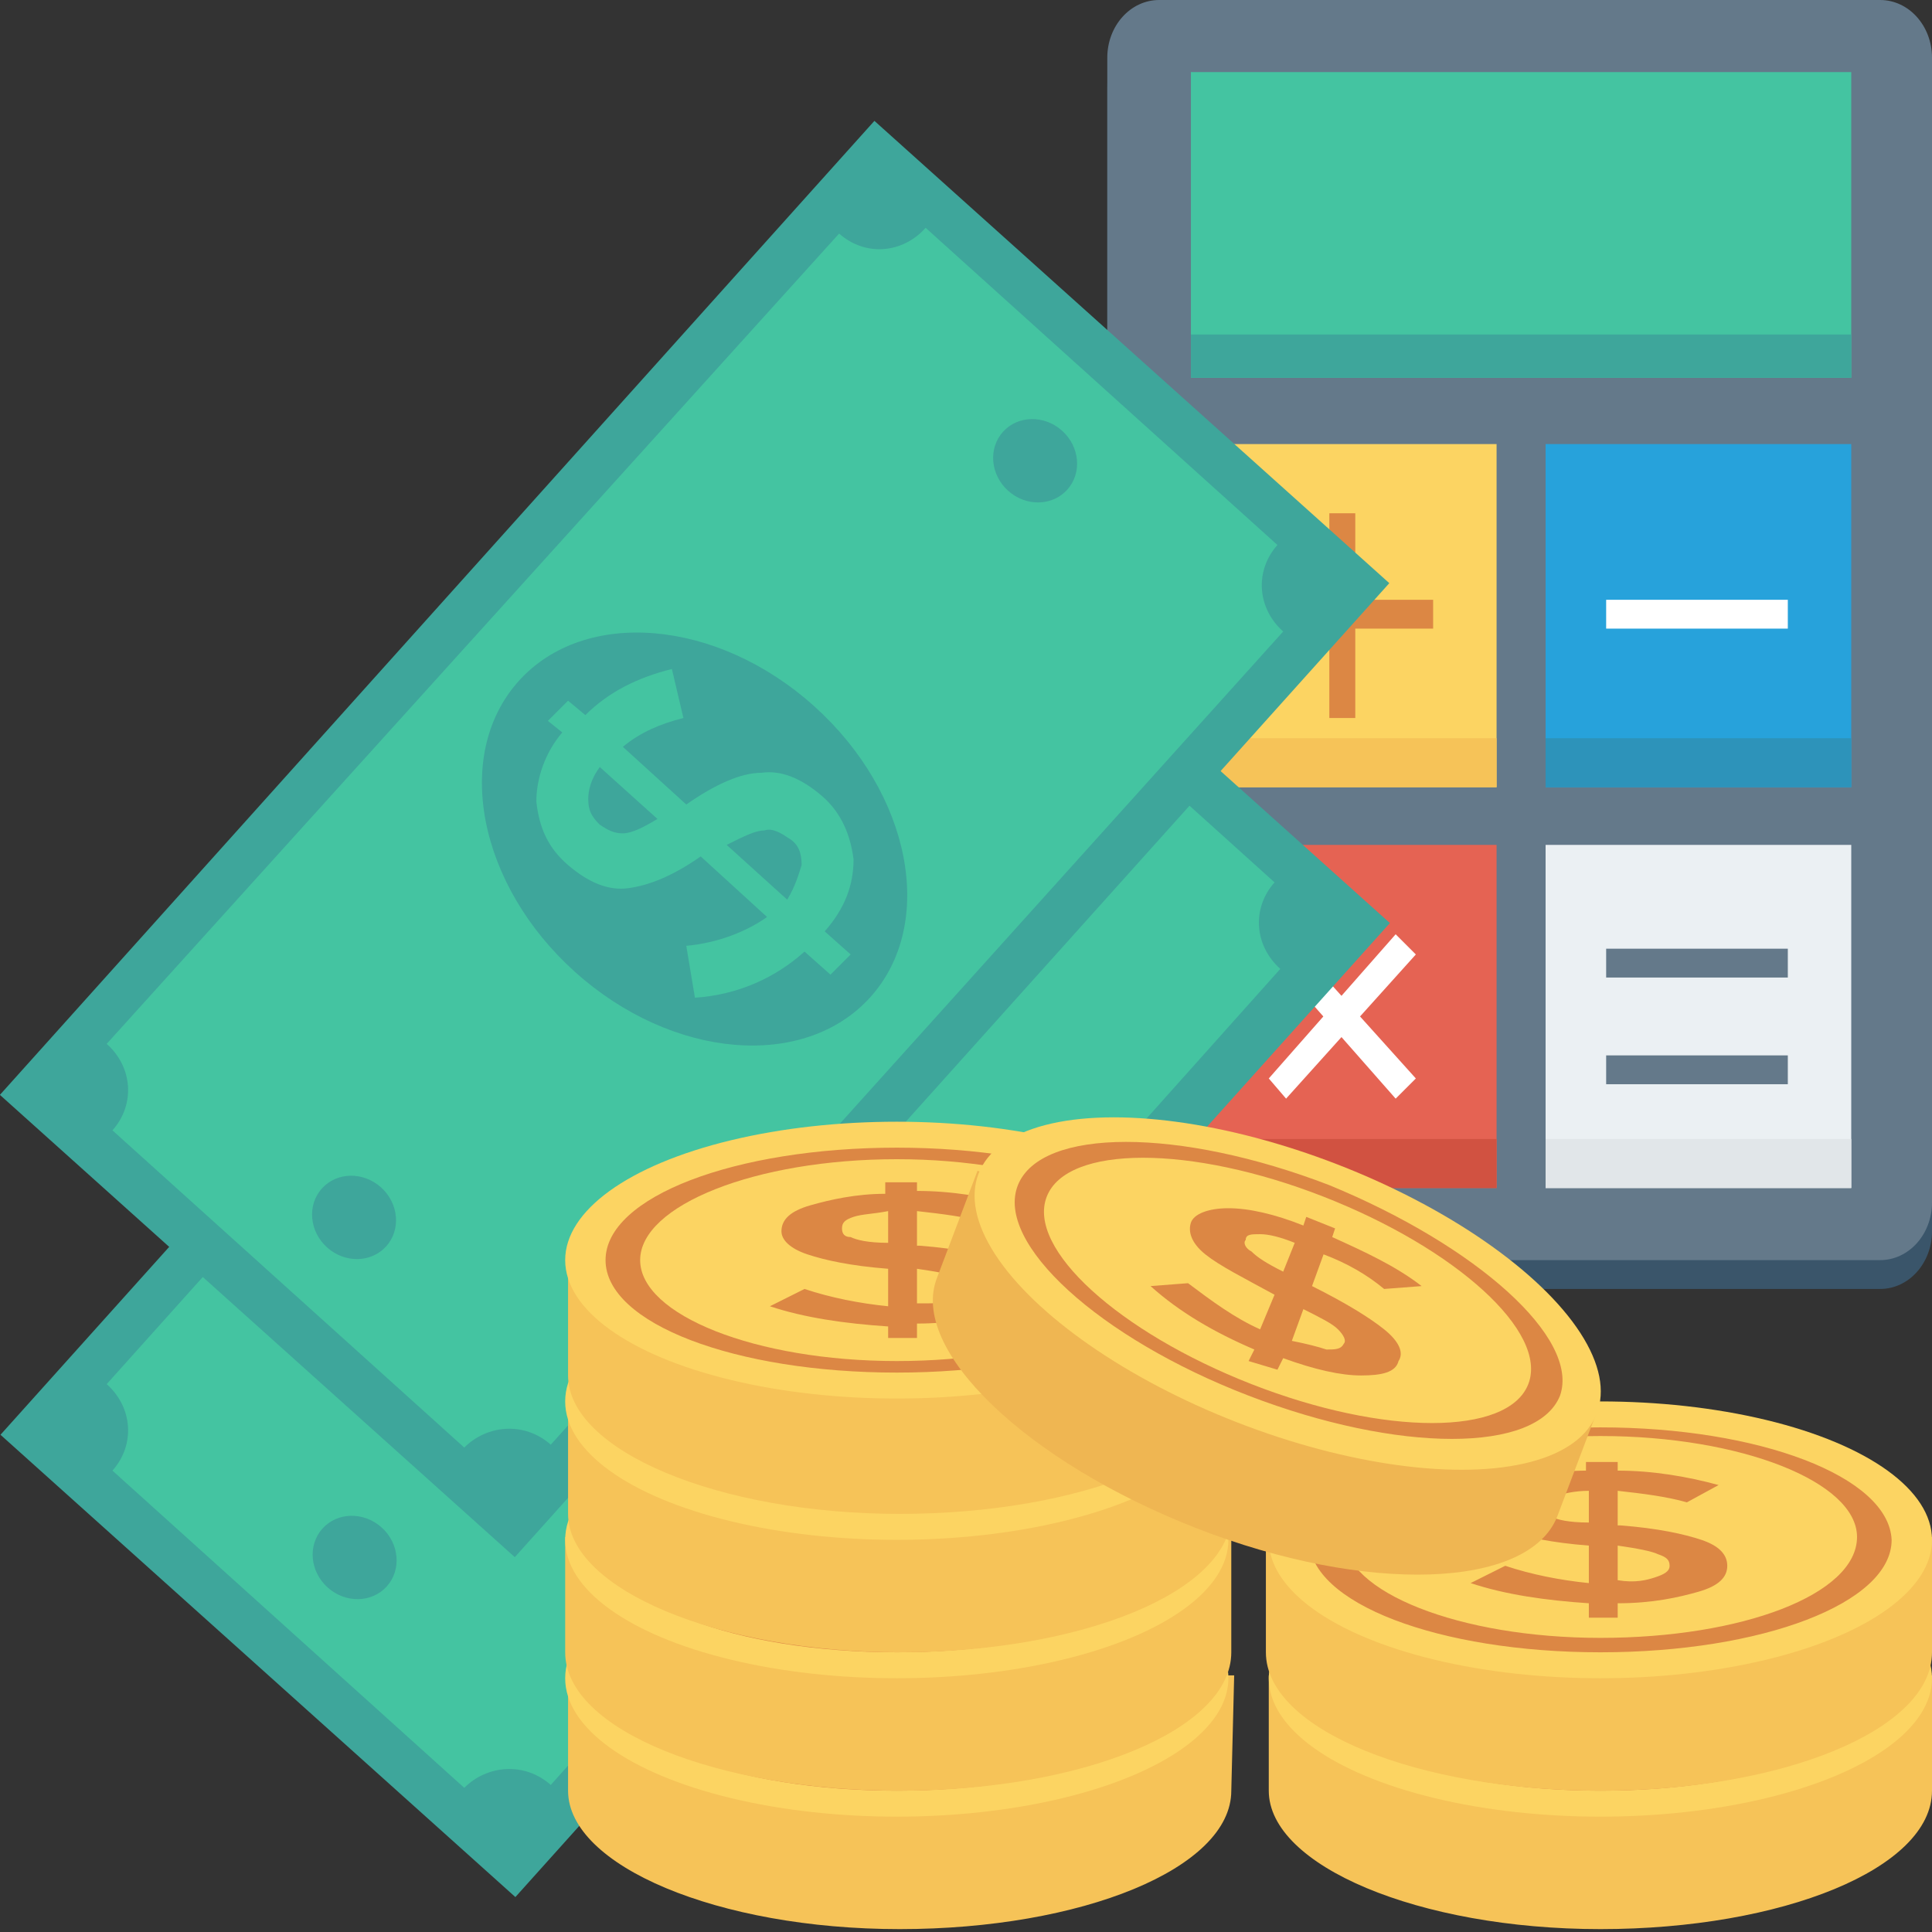 <svg xmlns="http://www.w3.org/2000/svg" xmlns:xlink="http://www.w3.org/1999/xlink" id="Layer_1" x="0px" y="0px" width="67px" height="67px" viewBox="0 0 67 67" style="enable-background:new 0 0 67 67;" xml:space="preserve"><rect x="0" y="0" width="67" height="67" fill="#333333" stroke="none"/><style type="text/css">	.st0{fill:#3A556A;}	.st1{fill:#64798A;}	.st2{fill:#44C4A1;}	.st3{fill:#3EA69B;}	.st4{fill:#FCD462;}	.st5{fill:#27A2DB;}	.st6{fill:#F6C358;}	.st7{fill:#2D93BA;}	.st8{fill:#E56353;}	.st9{fill:#EBF0F3;}	.st10{fill:#D15241;}	.st11{fill:#DC8744;}	.st12{fill:#FFFFFF;}	.st13{fill:#E1E6E9;}	.st14{fill:#EFB652;}</style><path class="st0" d="M65.2,1h-25c-1,0-1.8,0.9-1.8,2v39.7c0,1.1,0.8,2,1.8,2h25c1,0,1.8-0.9,1.8-2V3C67,1.9,66.2,1,65.2,1z"></path><path class="st1" d="M65.2,0h-25c-1,0-1.8,0.9-1.8,2v39.7c0,1.1,0.8,2,1.8,2h25c1,0,1.8-0.9,1.8-2V2C67,0.9,66.2,0,65.2,0z"></path><rect x="41.3" y="2.5" class="st2" width="22.9" height="10.6"></rect><rect x="41.3" y="11.6" class="st3" width="22.9" height="1.5"></rect><rect x="41.3" y="15.4" class="st4" width="10.6" height="11.9"></rect><rect x="53.6" y="15.4" class="st5" width="10.6" height="11.9"></rect><rect x="41.3" y="25.6" class="st6" width="10.6" height="1.7"></rect><rect x="53.6" y="25.6" class="st7" width="10.6" height="1.7"></rect><rect x="41.3" y="29.3" class="st8" width="10.6" height="11.9"></rect><rect x="53.6" y="29.3" class="st9" width="10.6" height="11.9"></rect><rect x="41.3" y="39.5" class="st10" width="10.6" height="1.7"></rect><g>	<rect x="43.4" y="20.8" class="st11" width="6.3" height="1"></rect>	<rect x="46.1" y="17.8" class="st11" width="0.9" height="7.1"></rect></g><g>	<polygon class="st12" points="48.4,38.1 49.1,37.4 44.6,32.4 44,33.1  "></polygon>	<polygon class="st12" points="44,37.4 44.6,38.1 49.1,33.1 48.4,32.4  "></polygon></g><g>	<rect x="55.7" y="32.9" class="st1" width="6.3" height="1"></rect>	<rect x="55.7" y="36.6" class="st1" width="6.3" height="1"></rect></g><rect x="55.7" y="20.8" class="st12" width="6.3" height="1"></rect><rect x="53.6" y="39.5" class="st13" width="10.6" height="1.7"></rect><rect x="1.4" y="28.9" transform="matrix(0.668 -0.744 0.744 0.668 -22.42 31.493)" class="st3" width="45.4" height="24"></rect><path class="st2" d="M16.1,62l-12.2-11c0.8-0.9,0.7-2.2-0.2-3l25.3-28.2c0.9,0.8,2.2,0.7,3-0.2l12.2,11c-0.8,0.9-0.7,2.2,0.2,3 L19.1,61.9C18.2,61.1,16.9,61.2,16.1,62z"></path><g>	<ellipse transform="matrix(0.668 -0.744 0.744 0.668 -22.423 31.499)" class="st3" cx="24.1" cy="40.9" rx="6.2" ry="8.2"></ellipse>	<ellipse transform="matrix(0.668 -0.744 0.744 0.668 -8.747 35.907)" class="st3" cx="35.9" cy="27.8" rx="1.4" ry="1.5"></ellipse>	<ellipse transform="matrix(0.668 -0.744 0.744 0.668 -36.094 27.091)" class="st3" cx="12.3" cy="54" rx="1.4" ry="1.5"></ellipse></g><path class="st2" d="M28.8,45.5l-0.9-0.8c-1,0.9-2.3,1.5-3.8,1.6l-0.3-1.8c1.1-0.1,2.1-0.5,2.8-1l-2.3-2.1c-1,0.7-1.8,1-2.5,1.1 c-0.7,0.1-1.4-0.2-2.1-0.8c-0.7-0.6-1-1.3-1.1-2.2c0-0.8,0.3-1.7,0.9-2.4L19,36.7l0.7-0.7l0.6,0.5c0.8-0.8,1.8-1.3,3-1.6l0.4,1.7 c-0.8,0.2-1.5,0.5-2.1,1l2.2,2l0,0c1-0.7,1.9-1.1,2.6-1.1c0.7-0.1,1.4,0.2,2.1,0.8c0.7,0.6,1,1.4,1.1,2.2c0,0.9-0.3,1.7-1,2.5 l0.9,0.8L28.8,45.5z M20.4,39.5c0,0.4,0.1,0.6,0.4,0.9c0.3,0.2,0.5,0.3,0.8,0.3c0.3,0,0.7-0.2,1.2-0.5l-2-1.8 C20.5,38.8,20.4,39.1,20.4,39.5z M27.8,41.7c0-0.4-0.1-0.7-0.4-0.9c-0.3-0.2-0.6-0.4-0.9-0.3c-0.3,0-0.7,0.2-1.3,0.5l2.1,1.9 C27.6,42.5,27.7,42.1,27.8,41.7z"></path><rect x="1.4" y="17.1" transform="matrix(0.668 -0.744 0.744 0.668 -13.661 27.588)" class="st3" width="45.4" height="24"></rect><path class="st2" d="M16.1,50.2l-12.2-11c0.8-0.9,0.7-2.2-0.2-3L29.1,8.1c0.9,0.8,2.2,0.7,3-0.2l12.2,11c-0.8,0.9-0.7,2.2,0.2,3 L19.1,50.1C18.2,49.3,16.9,49.4,16.1,50.2z"></path><g>	<ellipse transform="matrix(0.668 -0.744 0.744 0.668 -13.662 27.589)" class="st3" cx="24.1" cy="29.1" rx="6.2" ry="8.2"></ellipse>			<ellipse transform="matrix(0.668 -0.744 0.744 0.668 1.184019e-02 32)" class="st3" cx="35.9" cy="16" rx="1.4" ry="1.5"></ellipse>	<ellipse transform="matrix(0.668 -0.744 0.744 0.668 -27.335 23.18)" class="st3" cx="12.3" cy="42.2" rx="1.4" ry="1.5"></ellipse></g><path class="st2" d="M28.8,33.8L27.9,33c-1,0.9-2.3,1.5-3.8,1.6l-0.3-1.8c1.1-0.1,2.1-0.5,2.8-1l-2.3-2.1c-1,0.7-1.8,1-2.5,1.1 c-0.7,0.1-1.4-0.2-2.1-0.8c-0.7-0.6-1-1.3-1.1-2.2c0-0.8,0.3-1.7,0.9-2.4L19,25l0.7-0.7l0.6,0.5c0.8-0.8,1.8-1.3,3-1.6l0.4,1.7 c-0.8,0.2-1.5,0.5-2.1,1l2.2,2l0,0c1-0.7,1.9-1.1,2.6-1.1c0.7-0.1,1.4,0.2,2.1,0.8c0.7,0.6,1,1.4,1.1,2.2c0,0.9-0.3,1.7-1,2.5 l0.9,0.8L28.8,33.8z M20.4,27.7c0,0.4,0.1,0.6,0.4,0.9c0.3,0.2,0.5,0.3,0.8,0.3c0.3,0,0.7-0.2,1.2-0.5l-2-1.8 C20.5,27,20.4,27.4,20.4,27.7z M27.8,30c0-0.4-0.1-0.7-0.4-0.9c-0.3-0.2-0.6-0.4-0.9-0.3c-0.3,0-0.7,0.2-1.3,0.5l2.1,1.9 C27.6,30.7,27.7,30.3,27.8,30z"></path><path class="st6" d="M42.7,62.1c0,2.7-5.2,4.8-11.5,4.8s-11.5-2.2-11.5-4.8v-4h23.1L42.7,62.1L42.7,62.1z"></path><ellipse class="st4" cx="31.1" cy="58.2" rx="11.5" ry="4.8"></ellipse><g>	<path class="st11" d="M31.1,54.3c-5.6,0-10.1,1.7-10.1,3.9c0,2.2,4.5,3.9,10.1,3.9c5.6,0,10.1-1.7,10.1-3.9  C41.2,56,36.7,54.3,31.1,54.3z M31.1,61.7c-4.9,0-8.9-1.6-8.9-3.5c0-1.9,4-3.5,8.9-3.5s8.9,1.6,8.9,3.5  C40.1,60.1,36.1,61.7,31.1,61.7z"></path>	<path class="st11" d="M30.8,60.9v-0.5c-1.5-0.1-2.9-0.3-4.1-0.7l1.2-0.6c0.9,0.3,1.9,0.5,2.9,0.6v-1.3c-1.3-0.1-2.2-0.3-2.8-0.5  s-0.9-0.5-0.9-0.8c0-0.4,0.3-0.7,1-0.9c0.7-0.2,1.6-0.4,2.6-0.4v-0.3h1.1v0.3c1.2,0,2.4,0.2,3.5,0.5l-1.1,0.6  c-0.7-0.2-1.5-0.3-2.4-0.4v1.2h0.1c1.3,0.1,2.2,0.3,2.8,0.5c0.6,0.2,0.9,0.5,0.9,0.9c0,0.4-0.3,0.7-1,0.9c-0.7,0.2-1.6,0.4-2.8,0.4  v0.5L30.8,60.9L30.8,60.9z M29.6,56.7c-0.3,0.1-0.4,0.2-0.4,0.4c0,0.1,0.1,0.3,0.3,0.3c0.2,0.1,0.6,0.2,1.3,0.2v-1.1  C30.3,56.5,29.9,56.6,29.6,56.7z M33.1,59.5c0.3-0.1,0.5-0.2,0.5-0.4c0-0.2-0.1-0.3-0.4-0.4c-0.2-0.1-0.7-0.2-1.4-0.3v1.2  C32.4,59.7,32.8,59.6,33.1,59.5z"></path></g><path class="st6" d="M42.7,57.3c0,2.7-5.2,4.8-11.5,4.8S19.6,60,19.6,57.3v-4h23.1L42.7,57.3L42.7,57.3z"></path><ellipse class="st4" cx="31.1" cy="53.4" rx="11.5" ry="4.8"></ellipse><g>	<path class="st11" d="M31.1,49.5c-5.6,0-10.1,1.7-10.1,3.9s4.5,3.9,10.1,3.9c5.6,0,10.1-1.7,10.1-3.9S36.7,49.5,31.1,49.5z   M31.1,56.8c-4.9,0-8.9-1.6-8.9-3.5c0-1.9,4-3.5,8.9-3.5s8.9,1.6,8.9,3.5C40.1,55.3,36.1,56.8,31.1,56.8z"></path>	<path class="st11" d="M30.8,56.1v-0.5c-1.5-0.1-2.9-0.3-4.1-0.7l1.2-0.6c0.9,0.3,1.9,0.5,2.9,0.6v-1.3c-1.3-0.1-2.2-0.3-2.8-0.5  s-0.9-0.5-0.9-0.8c0-0.4,0.3-0.7,1-0.9c0.7-0.2,1.6-0.4,2.6-0.4v-0.3h1.1V51c1.2,0,2.4,0.2,3.5,0.5l-1.1,0.6  c-0.7-0.2-1.5-0.3-2.4-0.4v1.2h0.1c1.3,0.1,2.2,0.3,2.8,0.5c0.6,0.2,0.9,0.5,0.9,0.9c0,0.4-0.3,0.7-1,0.9c-0.7,0.2-1.6,0.4-2.8,0.4  v0.5L30.8,56.1L30.8,56.1z M29.6,51.9c-0.3,0.1-0.4,0.2-0.4,0.4c0,0.1,0.1,0.3,0.3,0.3c0.2,0.1,0.6,0.2,1.3,0.2v-1.1  C30.3,51.7,29.9,51.8,29.6,51.9z M33.1,54.7c0.3-0.1,0.5-0.2,0.5-0.4c0-0.2-0.1-0.3-0.4-0.4c-0.2-0.1-0.7-0.2-1.4-0.3v1.2  C32.4,54.9,32.8,54.8,33.1,54.7z"></path></g><path class="st6" d="M42.7,52.5c0,2.7-5.2,4.8-11.5,4.8s-11.5-2.2-11.5-4.8v-4h23.1L42.7,52.5L42.7,52.5z"></path><ellipse class="st4" cx="31.1" cy="48.6" rx="11.5" ry="4.8"></ellipse><g>	<path class="st11" d="M31.1,44.6c-5.6,0-10.1,1.7-10.1,3.9s4.5,3.9,10.1,3.9c5.6,0,10.1-1.7,10.1-3.9S36.7,44.6,31.1,44.6z   M31.1,52c-4.9,0-8.9-1.6-8.9-3.5s4-3.5,8.9-3.5s8.9,1.6,8.9,3.5C40.1,50.5,36.1,52,31.1,52z"></path>	<path class="st11" d="M30.8,51.2v-0.5c-1.5-0.1-2.9-0.3-4.1-0.7l1.2-0.6c0.9,0.3,1.9,0.5,2.9,0.6v-1.3c-1.3-0.1-2.2-0.3-2.8-0.5  c-0.6-0.2-0.9-0.5-0.9-0.8c0-0.4,0.3-0.7,1-0.9c0.7-0.2,1.6-0.4,2.6-0.4v-0.3h1.1v0.3c1.2,0,2.4,0.2,3.5,0.5l-1.1,0.6  c-0.7-0.2-1.5-0.3-2.4-0.4v1.2h0.1c1.3,0.1,2.2,0.3,2.8,0.5c0.6,0.2,0.9,0.5,0.9,0.9c0,0.4-0.3,0.7-1,0.9c-0.7,0.2-1.6,0.4-2.8,0.4  v0.5L30.8,51.2L30.8,51.2z M29.6,47c-0.3,0.1-0.4,0.2-0.4,0.4c0,0.1,0.1,0.3,0.3,0.3c0.2,0.1,0.6,0.2,1.3,0.2v-1.1  C30.3,46.9,29.9,47,29.6,47z M33.1,49.9c0.3-0.1,0.5-0.2,0.5-0.4c0-0.2-0.1-0.3-0.4-0.4c-0.2-0.1-0.7-0.2-1.4-0.3v1.2  C32.4,50.1,32.8,50,33.1,49.9z"></path></g><path class="st6" d="M42.7,47.7c0,2.7-5.2,4.8-11.5,4.8s-11.5-2.2-11.5-4.8v-4h23.1L42.7,47.7L42.7,47.7z"></path><ellipse class="st4" cx="31.1" cy="43.7" rx="11.5" ry="4.8"></ellipse><g>	<path class="st11" d="M31.1,39.8c-5.6,0-10.1,1.7-10.1,3.9s4.5,3.9,10.1,3.9c5.6,0,10.1-1.7,10.1-3.9S36.7,39.8,31.1,39.8z   M31.1,47.2c-4.9,0-8.9-1.6-8.9-3.5c0-1.9,4-3.5,8.9-3.5s8.9,1.6,8.9,3.5C40.1,45.6,36.1,47.2,31.1,47.2z"></path>	<path class="st11" d="M30.8,46.4V46c-1.5-0.1-2.9-0.3-4.1-0.7l1.2-0.6c0.9,0.3,1.9,0.5,2.9,0.6V44c-1.3-0.1-2.2-0.3-2.8-0.5  c-0.6-0.2-0.9-0.5-0.9-0.8c0-0.4,0.3-0.7,1-0.9c0.7-0.2,1.6-0.4,2.6-0.4V41h1.1v0.3c1.2,0,2.4,0.2,3.5,0.5l-1.1,0.6  c-0.7-0.2-1.5-0.3-2.4-0.4v1.2h0.1c1.3,0.1,2.2,0.3,2.8,0.5c0.6,0.2,0.9,0.5,0.9,0.9c0,0.4-0.3,0.7-1,0.9c-0.7,0.2-1.6,0.4-2.8,0.4  v0.5L30.8,46.4L30.8,46.4z M29.6,42.2c-0.3,0.1-0.4,0.2-0.4,0.4s0.1,0.3,0.3,0.3c0.2,0.1,0.6,0.2,1.3,0.2v-1.1  C30.3,42.1,29.9,42.1,29.6,42.2z M33.1,45.1c0.3-0.1,0.5-0.2,0.5-0.4c0-0.2-0.1-0.3-0.4-0.4c-0.2-0.1-0.7-0.2-1.4-0.3v1.2  C32.4,45.2,32.8,45.2,33.1,45.1z"></path></g><path class="st6" d="M67,62.1c0,2.7-5.2,4.8-11.5,4.8s-11.5-2.2-11.5-4.8v-4H67L67,62.1L67,62.1z"></path><ellipse class="st4" cx="55.5" cy="58.2" rx="11.5" ry="4.8"></ellipse><g>	<path class="st11" d="M55.5,54.3c-5.6,0-10.1,1.7-10.1,3.9c0,2.2,4.5,3.9,10.1,3.9s10.1-1.7,10.1-3.9C65.5,56,61,54.3,55.5,54.3z   M55.5,61.7c-4.9,0-8.9-1.6-8.9-3.5c0-1.9,4-3.5,8.9-3.5s8.9,1.6,8.9,3.5C64.4,60.1,60.4,61.7,55.5,61.7z"></path>	<path class="st11" d="M55.1,60.9v-0.5c-1.5-0.1-2.9-0.3-4.1-0.7l1.2-0.6c0.9,0.3,1.9,0.5,2.9,0.6v-1.3c-1.3-0.1-2.2-0.3-2.8-0.5  c-0.6-0.2-0.9-0.5-0.9-0.8c0-0.4,0.3-0.7,1-0.9c0.7-0.2,1.6-0.4,2.6-0.4v-0.3h1.1v0.3c1.2,0,2.4,0.2,3.5,0.5l-1.1,0.6  c-0.7-0.2-1.5-0.3-2.4-0.4v1.2h0.1c1.3,0.1,2.2,0.3,2.8,0.5c0.6,0.2,0.9,0.5,0.9,0.9c0,0.4-0.3,0.7-1,0.9c-0.7,0.2-1.6,0.4-2.8,0.4  v0.5L55.1,60.9L55.1,60.9z M53.9,56.7c-0.3,0.1-0.4,0.2-0.4,0.4c0,0.1,0.1,0.3,0.3,0.3c0.2,0.1,0.6,0.2,1.3,0.2v-1.1  C54.6,56.5,54.2,56.6,53.9,56.7z M57.4,59.5c0.3-0.1,0.5-0.2,0.5-0.4c0-0.2-0.1-0.3-0.4-0.4c-0.2-0.1-0.7-0.2-1.4-0.3v1.2  C56.7,59.7,57.1,59.6,57.4,59.5z"></path></g><path class="st6" d="M67,57.3c0,2.7-5.2,4.8-11.5,4.8S43.9,60,43.9,57.3v-4H67L67,57.3L67,57.3z"></path><ellipse class="st4" cx="55.5" cy="53.4" rx="11.5" ry="4.8"></ellipse><g>	<path class="st11" d="M55.5,49.5c-5.6,0-10.1,1.7-10.1,3.9s4.5,3.9,10.1,3.9s10.1-1.7,10.1-3.9C65.5,51.2,61,49.5,55.5,49.5z   M55.5,56.8c-4.9,0-8.9-1.6-8.9-3.5c0-1.9,4-3.5,8.9-3.5s8.9,1.6,8.9,3.5C64.4,55.3,60.4,56.8,55.5,56.8z"></path>	<path class="st11" d="M55.1,56.1v-0.5c-1.5-0.1-2.9-0.3-4.1-0.7l1.2-0.6c0.9,0.3,1.9,0.5,2.9,0.6v-1.3c-1.3-0.1-2.2-0.3-2.8-0.5  c-0.6-0.2-0.9-0.5-0.9-0.8c0-0.4,0.3-0.7,1-0.9c0.7-0.2,1.6-0.4,2.6-0.4v-0.3h1.1V51c1.2,0,2.4,0.2,3.5,0.5l-1.1,0.6  c-0.7-0.2-1.5-0.3-2.4-0.4v1.2h0.1c1.3,0.1,2.2,0.3,2.8,0.5c0.6,0.2,0.9,0.5,0.9,0.9c0,0.4-0.3,0.7-1,0.9c-0.7,0.2-1.6,0.4-2.8,0.4  v0.5L55.1,56.1L55.1,56.1z M53.9,51.9c-0.3,0.1-0.4,0.2-0.4,0.4c0,0.1,0.1,0.3,0.3,0.3c0.2,0.1,0.6,0.2,1.3,0.2v-1.1  C54.6,51.7,54.2,51.8,53.9,51.9z M57.4,54.7c0.3-0.1,0.5-0.2,0.5-0.4c0-0.2-0.1-0.3-0.4-0.4c-0.2-0.1-0.7-0.2-1.4-0.3v1.2  C56.7,54.9,57.1,54.8,57.4,54.7z"></path></g><path class="st14" d="M54,52.6c-1,2.5-6.6,2.7-12.5,0.4c-5.9-2.3-10-6.2-9-8.7l1.4-3.7l21.5,8.3L54,52.6z"></path><ellipse transform="matrix(0.362 -0.932 0.932 0.362 -13.243 70.209)" class="st4" cx="44.6" cy="44.8" rx="4.8" ry="11.5"></ellipse><g>	<path class="st11" d="M46.1,41.1c-5.2-2-10-2-10.8,0c-0.8,2,2.8,5.3,8,7.3c5.2,2,10,2,10.8,0C54.8,46.4,51.2,43.2,46.1,41.1z   M43.4,48c-4.6-1.8-7.8-4.7-7.1-6.5c0.7-1.8,5-1.8,9.6,0c4.6,1.8,7.8,4.7,7.1,6.5C52.3,49.8,48,49.8,43.4,48z"></path>	<path class="st11" d="M43.3,47.2l0.2-0.4c-1.4-0.6-2.6-1.3-3.6-2.2l1.3-0.1c0.8,0.6,1.6,1.2,2.5,1.6l0.5-1.2  c-1.1-0.6-1.9-1-2.4-1.4c-0.5-0.4-0.6-0.8-0.5-1.1c0.1-0.3,0.6-0.5,1.3-0.5c0.7,0,1.6,0.2,2.6,0.6l0.1-0.3l1,0.4l-0.1,0.3  c1.1,0.5,2.2,1,3.1,1.7L48,44.7c-0.6-0.5-1.3-0.9-2.1-1.2l-0.4,1.1l0,0c1.2,0.6,2,1.1,2.5,1.5c0.5,0.4,0.7,0.8,0.5,1.1  c-0.1,0.4-0.6,0.5-1.3,0.5c-0.7,0-1.6-0.2-2.7-0.6l-0.2,0.4L43.3,47.2z M43.7,42.8c-0.3,0-0.5,0-0.5,0.2c-0.1,0.1,0,0.3,0.2,0.4  c0.2,0.2,0.5,0.4,1.1,0.7l0.4-1C44.4,42.9,44,42.8,43.7,42.8z M46,46.8c0.3,0,0.5,0,0.6-0.2c0.1-0.1,0-0.3-0.2-0.5  c-0.2-0.2-0.6-0.4-1.2-0.7l-0.4,1.1C45.3,46.6,45.7,46.7,46,46.8z"></path></g></svg>